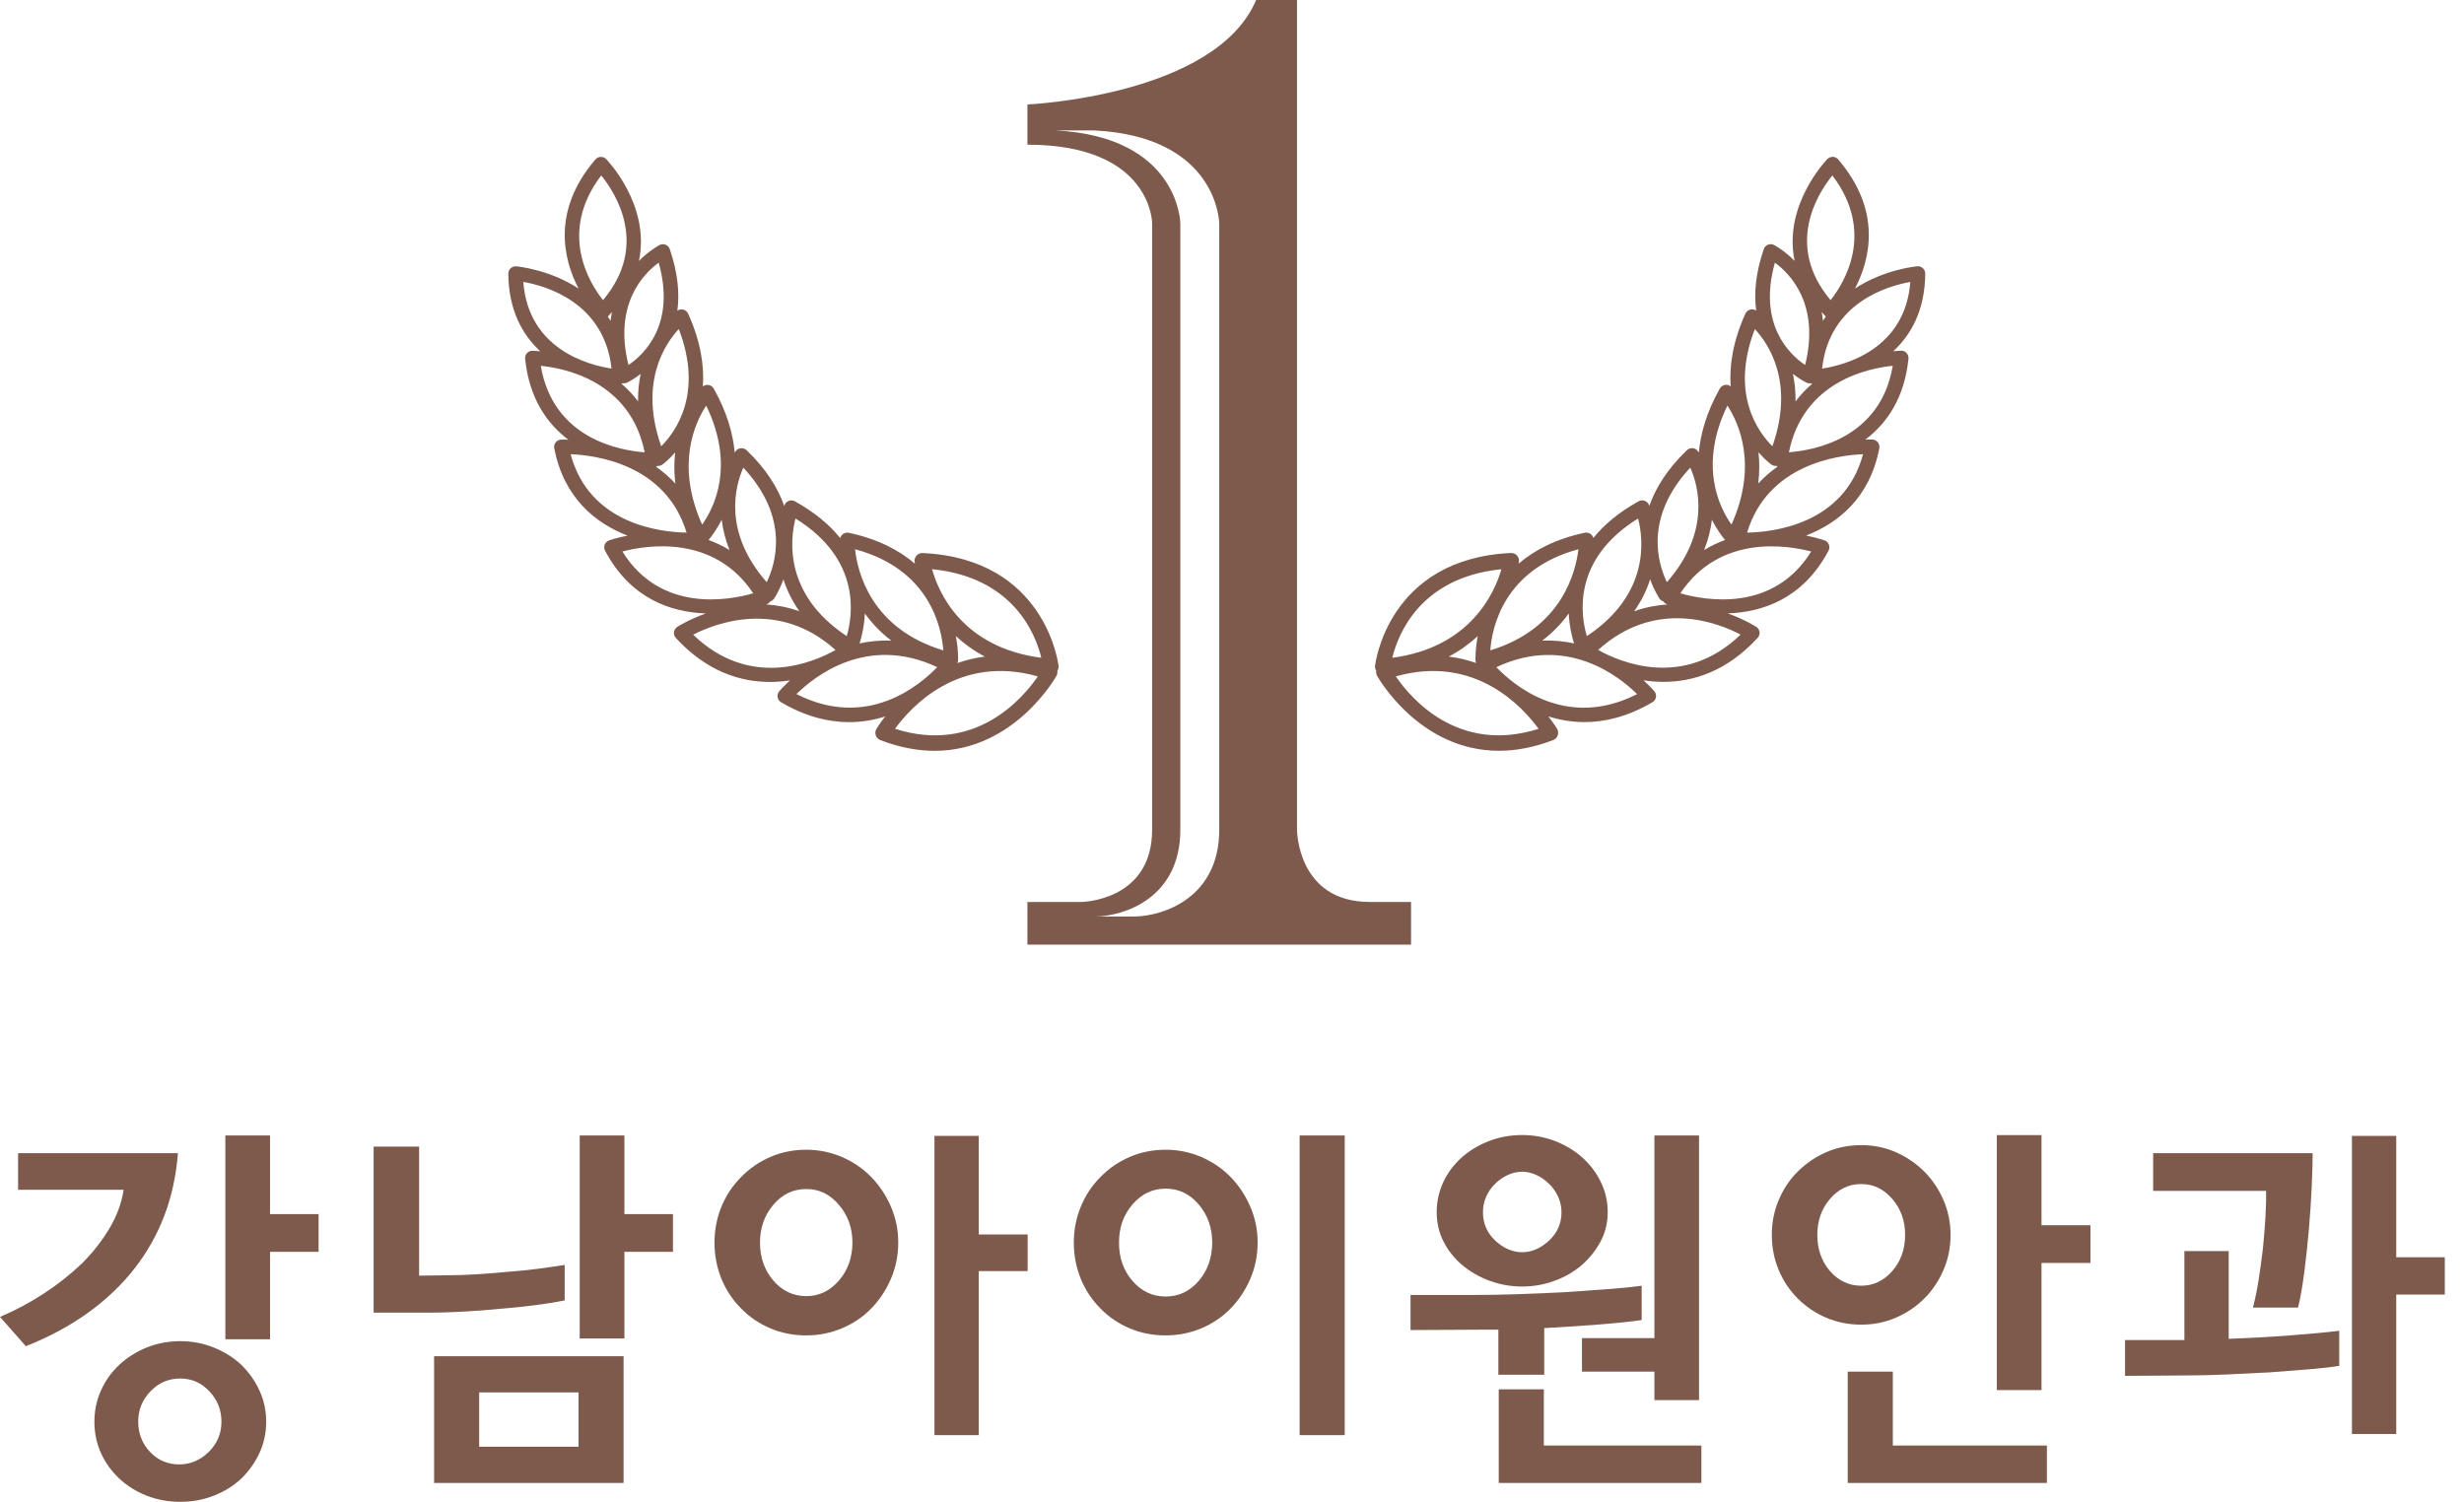 <svg width="105" height="64" viewBox="0 0 105 64" fill="none" xmlns="http://www.w3.org/2000/svg">
<g clip-path="url(#clip0_197_2)">
<path d="M49.096 9.515V35.363C49.096 38.401 46.087 38.437 46.087 38.437H43.782V40.256H60.13V38.437H58.371C55.276 38.437 55.27 35.363 55.27 35.363V0H53.529C51.788 4.102 43.782 4.452 43.782 4.452V6.166C49.09 6.166 49.098 9.517 49.098 9.517L49.096 9.515ZM46.64 5.559C51.884 5.826 51.956 9.476 51.956 9.515V35.363C51.956 38.252 49.585 39.044 48.331 39.058H46.673C47.927 39.044 50.298 38.252 50.298 35.363V9.515C50.298 9.478 50.227 5.826 44.982 5.559H46.64Z" fill="#7E5A4D"/>
<path d="M74.846 26.716C74.831 26.708 74.367 26.405 73.627 26.14C75.088 26.09 76.831 25.528 77.922 23.464C77.963 23.385 77.969 23.29 77.936 23.207C77.903 23.122 77.837 23.058 77.752 23.027C77.739 23.023 77.439 22.917 76.962 22.823C78.297 22.305 79.673 21.248 80.085 19.101C80.102 19.012 80.079 18.921 80.025 18.85C79.969 18.78 79.886 18.736 79.795 18.732C79.787 18.732 79.675 18.728 79.489 18.734C80.39 18.055 81.153 16.983 81.327 15.287C81.335 15.2 81.308 15.113 81.248 15.047C81.188 14.981 81.109 14.939 81.016 14.946C81.008 14.946 80.883 14.946 80.678 14.968C81.437 14.27 82.029 13.223 82.042 11.661C82.042 11.573 82.007 11.491 81.942 11.43C81.878 11.37 81.793 11.341 81.706 11.348C81.681 11.348 80.307 11.47 79.049 12.295C79.694 11.055 80.208 8.985 78.33 6.792C78.274 6.726 78.193 6.686 78.106 6.684C78.019 6.684 77.936 6.713 77.874 6.775C77.849 6.8 75.975 8.726 76.475 11.117C76.017 10.655 75.606 10.444 75.594 10.438C75.513 10.398 75.42 10.394 75.337 10.429C75.254 10.463 75.19 10.531 75.161 10.616C74.809 11.646 74.74 12.514 74.838 13.238C74.763 13.186 74.672 13.169 74.585 13.192C74.493 13.215 74.417 13.279 74.377 13.366C73.837 14.566 73.687 15.601 73.751 16.467C73.687 16.415 73.604 16.39 73.522 16.401C73.424 16.413 73.337 16.471 73.287 16.558C72.724 17.565 72.465 18.481 72.394 19.29C72.375 19.259 72.365 19.24 72.363 19.238C72.313 19.161 72.23 19.109 72.137 19.099C72.044 19.087 71.953 19.12 71.886 19.184C71.038 19.999 70.547 20.807 70.284 21.561C70.274 21.532 70.267 21.516 70.267 21.514C70.234 21.431 70.166 21.369 70.083 21.34C70 21.311 69.907 21.319 69.83 21.36C68.968 21.839 68.344 22.374 67.896 22.927C67.88 22.863 67.843 22.805 67.789 22.763C67.716 22.705 67.621 22.685 67.532 22.703C66.29 22.966 65.382 23.45 64.713 24.021C64.721 23.974 64.727 23.943 64.727 23.941C64.74 23.843 64.711 23.746 64.644 23.673C64.578 23.601 64.485 23.563 64.385 23.566C59.127 23.81 58.601 28.326 58.595 28.372C58.586 28.449 58.607 28.523 58.646 28.585C58.634 28.658 58.646 28.733 58.682 28.797C58.702 28.836 60.468 31.995 63.876 31.995C64.578 31.995 65.349 31.86 66.189 31.537C66.28 31.502 66.348 31.429 66.381 31.338C66.412 31.247 66.404 31.147 66.356 31.062C66.35 31.052 66.224 30.84 65.981 30.529C66.45 30.677 66.964 30.772 67.519 30.772C68.396 30.772 69.37 30.54 70.417 29.926C70.496 29.881 70.549 29.802 70.566 29.713C70.582 29.624 70.558 29.53 70.5 29.46C70.493 29.452 70.33 29.259 70.035 28.992C70.307 29.033 70.591 29.058 70.885 29.058C72.141 29.058 73.575 28.621 74.9 27.184C74.962 27.118 74.991 27.027 74.981 26.936C74.97 26.844 74.921 26.764 74.844 26.714L74.846 26.716ZM71.606 25.284C73.289 22.755 76.17 23.238 77.182 23.503C75.549 26.136 72.626 25.578 71.606 25.284ZM72.618 23.441C72.8 22.989 72.904 22.556 72.95 22.15C73.161 22.56 73.379 22.855 73.511 23.012C73.209 23.122 72.908 23.261 72.618 23.441ZM74.45 22.697C75.333 19.779 78.324 19.398 79.391 19.356C78.585 22.359 75.534 22.68 74.45 22.697ZM76.233 19.273C76.842 16.239 79.646 15.688 80.657 15.588C80.133 18.703 77.263 19.197 76.233 19.273ZM76.514 17.107C76.521 16.682 76.479 16.291 76.404 15.936C76.73 16.187 76.977 16.305 76.985 16.309C77.026 16.328 77.07 16.336 77.113 16.336C77.13 16.336 77.144 16.334 77.161 16.332C77.18 16.343 77.2 16.351 77.221 16.357C76.968 16.573 76.73 16.821 76.514 17.109V17.107ZM77.646 15.708C77.953 12.885 80.463 12.181 81.406 12.015C81.184 14.902 78.608 15.561 77.646 15.708ZM78.083 7.476C79.934 9.909 78.579 12.069 78.009 12.79C76.034 10.452 77.476 8.226 78.083 7.476ZM77.787 13.474C77.787 13.474 77.797 13.482 77.803 13.489C77.762 13.546 77.723 13.609 77.685 13.671C77.671 13.54 77.652 13.416 77.627 13.296C77.679 13.356 77.731 13.416 77.787 13.474ZM75.635 11.194C76.268 11.654 77.569 12.956 76.923 15.555C76.264 15.109 74.894 13.828 75.635 11.194ZM74.78 14.023C75.362 14.647 76.487 16.297 75.528 19.018C74.916 18.409 73.716 16.774 74.78 14.023ZM75.48 19.797C75.532 19.835 75.596 19.854 75.658 19.854C75.667 19.854 75.675 19.851 75.683 19.849C75.704 19.864 75.727 19.876 75.752 19.885C75.459 20.088 75.18 20.326 74.925 20.606C74.983 20.127 74.981 19.683 74.935 19.277C75.234 19.615 75.472 19.789 75.48 19.795V19.797ZM73.611 17.284C74.091 18.017 74.925 19.816 73.785 22.355C73.273 21.634 72.371 19.841 73.611 17.284ZM72.029 19.928C72.373 20.705 72.918 22.664 71.032 24.809C70.657 24.034 70.04 22.063 72.029 19.928ZM70.319 24.689C70.504 25.197 70.711 25.499 70.717 25.51C70.757 25.566 70.815 25.607 70.879 25.628C70.914 25.68 70.964 25.721 71.024 25.746C71.024 25.746 71.038 25.752 71.057 25.758C70.599 25.789 70.122 25.877 69.637 26.049C69.961 25.593 70.178 25.134 70.317 24.689H70.319ZM62.877 28.144C62.879 28.183 62.889 28.221 62.906 28.256C62.543 28.129 62.153 28.032 61.737 27.98C62.222 27.725 62.63 27.427 62.972 27.108C62.858 27.711 62.874 28.131 62.877 28.144ZM69.805 22.096C70.033 22.973 70.319 25.321 67.621 27.108C67.358 26.227 66.982 23.843 69.805 22.096ZM67.074 27.419C66.653 27.327 66.201 27.28 65.72 27.3C66.191 26.944 66.56 26.546 66.85 26.142C66.877 26.695 66.989 27.145 67.074 27.419ZM67.262 23.406C67.15 24.359 66.566 26.786 63.507 27.715C63.579 26.743 64.079 24.264 67.262 23.406ZM63.981 24.258C63.704 25.22 62.684 27.593 59.33 28.032C59.571 27.043 60.51 24.604 63.981 24.258ZM59.48 28.826C62.862 27.862 64.912 30.161 65.565 31.058C62.143 32.146 60.116 29.754 59.48 28.826ZM63.766 28.432C66.765 27.021 69.02 28.842 69.762 29.58C66.748 31.114 64.499 29.201 63.766 28.432ZM68.104 27.698C70.56 25.472 73.248 26.556 74.174 27.043C71.739 29.392 69.03 28.216 68.104 27.698Z" fill="#7E5A4D"/>
<path d="M33.667 28.994C33.373 29.261 33.209 29.454 33.203 29.462C33.145 29.533 33.122 29.624 33.137 29.715C33.153 29.804 33.207 29.883 33.286 29.928C34.333 30.542 35.309 30.774 36.183 30.774C36.739 30.774 37.253 30.681 37.721 30.532C37.479 30.842 37.35 31.054 37.346 31.064C37.298 31.147 37.288 31.249 37.321 31.34C37.354 31.431 37.425 31.504 37.514 31.539C38.353 31.862 39.127 31.997 39.827 31.997C43.232 31.997 45 28.838 45.021 28.799C45.056 28.735 45.069 28.66 45.056 28.587C45.098 28.525 45.116 28.451 45.108 28.374C45.104 28.328 44.575 23.812 39.317 23.568C39.218 23.564 39.124 23.603 39.058 23.675C38.992 23.748 38.961 23.845 38.975 23.943C38.975 23.947 38.979 23.976 38.99 24.024C38.32 23.451 37.412 22.969 36.171 22.705C36.082 22.685 35.986 22.707 35.914 22.765C35.86 22.807 35.823 22.865 35.806 22.929C35.356 22.376 34.735 21.841 33.872 21.362C33.796 21.319 33.703 21.313 33.62 21.342C33.537 21.371 33.468 21.435 33.435 21.516C33.435 21.518 33.427 21.534 33.419 21.563C33.155 20.809 32.664 19.999 31.816 19.186C31.75 19.122 31.659 19.091 31.566 19.101C31.474 19.111 31.392 19.163 31.34 19.24C31.34 19.242 31.327 19.261 31.309 19.292C31.238 18.483 30.979 17.565 30.415 16.56C30.368 16.473 30.281 16.415 30.181 16.403C30.098 16.394 30.015 16.419 29.951 16.469C30.015 15.603 29.866 14.568 29.325 13.368C29.286 13.281 29.211 13.219 29.118 13.194C29.031 13.171 28.94 13.19 28.865 13.24C28.962 12.517 28.894 11.65 28.542 10.618C28.513 10.533 28.448 10.465 28.366 10.431C28.283 10.396 28.189 10.4 28.108 10.44C28.098 10.446 27.686 10.655 27.228 11.12C27.729 8.728 25.854 6.802 25.829 6.777C25.768 6.715 25.684 6.684 25.596 6.686C25.509 6.69 25.429 6.73 25.373 6.794C23.495 8.987 24.009 11.057 24.654 12.297C23.395 11.472 22.021 11.352 21.996 11.35C21.911 11.343 21.824 11.372 21.76 11.432C21.696 11.493 21.661 11.575 21.661 11.663C21.675 13.227 22.266 14.272 23.024 14.97C22.817 14.95 22.693 14.948 22.687 14.948C22.599 14.948 22.515 14.985 22.456 15.049C22.396 15.116 22.369 15.203 22.378 15.29C22.552 16.983 23.315 18.056 24.216 18.736C24.03 18.73 23.916 18.734 23.909 18.734C23.82 18.738 23.735 18.782 23.679 18.852C23.623 18.923 23.601 19.014 23.619 19.103C24.034 21.25 25.408 22.308 26.743 22.826C26.264 22.919 25.963 23.025 25.953 23.029C25.868 23.06 25.802 23.124 25.768 23.209C25.735 23.292 25.742 23.387 25.783 23.466C26.873 25.53 28.616 26.092 30.078 26.142C29.338 26.407 28.871 26.708 28.857 26.718C28.78 26.768 28.73 26.849 28.72 26.94C28.71 27.031 28.739 27.12 28.801 27.188C30.125 28.625 31.559 29.062 32.815 29.062C33.11 29.062 33.394 29.035 33.665 28.996L33.667 28.994ZM40.733 27.108C41.077 27.427 41.483 27.725 41.968 27.98C41.551 28.032 41.162 28.129 40.799 28.256C40.816 28.221 40.826 28.183 40.828 28.144C40.828 28.131 40.847 27.711 40.733 27.108ZM33.941 29.578C34.683 28.842 36.938 27.021 39.937 28.43C39.203 29.197 36.954 31.112 33.941 29.578ZM36.631 27.419C36.716 27.145 36.828 26.695 36.855 26.142C37.145 26.546 37.512 26.944 37.982 27.3C37.504 27.28 37.052 27.327 36.631 27.419ZM38.14 31.058C38.791 30.159 40.84 27.862 44.225 28.826C43.589 29.756 41.562 32.148 38.14 31.058ZM44.374 28.032C40.984 27.59 39.987 25.224 39.719 24.256C43.195 24.602 44.136 27.043 44.374 28.032ZM40.198 27.717C37.104 26.782 36.54 24.361 36.438 23.406C39.626 24.264 40.126 26.745 40.198 27.717ZM33.899 22.096C36.71 23.837 36.341 26.225 36.082 27.108C33.385 25.321 33.673 22.975 33.899 22.096ZM34.067 26.049C33.582 25.877 33.106 25.789 32.648 25.758C32.666 25.752 32.679 25.746 32.681 25.746C32.741 25.723 32.791 25.682 32.826 25.628C32.89 25.607 32.948 25.566 32.987 25.51C32.994 25.499 33.201 25.197 33.385 24.689C33.526 25.132 33.742 25.593 34.065 26.049H34.067ZM31.675 19.928C33.667 22.063 33.05 24.034 32.672 24.809C30.786 22.662 31.331 20.705 31.675 19.928ZM31.087 23.441C30.795 23.261 30.494 23.122 30.194 23.012C30.326 22.855 30.544 22.56 30.755 22.15C30.803 22.556 30.907 22.989 31.087 23.441ZM29.92 22.357C28.78 19.816 29.611 18.019 30.094 17.285C31.334 19.843 30.432 21.638 29.92 22.357ZM28.177 19.018C27.217 16.297 28.343 14.649 28.925 14.023C29.988 16.774 28.786 18.409 28.177 19.018ZM28.069 11.194C28.811 13.828 27.441 15.109 26.782 15.555C26.133 12.956 27.435 11.654 28.069 11.194ZM26.019 13.671C25.98 13.609 25.943 13.547 25.901 13.489C25.907 13.484 25.912 13.48 25.918 13.474C25.974 13.414 26.026 13.354 26.077 13.296C26.055 13.416 26.034 13.542 26.019 13.671ZM25.621 7.476C26.229 8.226 27.671 10.452 25.696 12.79C25.124 12.069 23.771 9.909 25.621 7.476ZM22.299 12.013C23.24 12.177 25.752 12.875 26.059 15.706C25.097 15.561 22.521 14.902 22.299 12.013ZM26.544 16.33C26.56 16.332 26.575 16.334 26.591 16.334C26.635 16.334 26.678 16.326 26.72 16.307C26.728 16.303 26.977 16.187 27.3 15.934C27.226 16.291 27.184 16.68 27.19 17.105C26.975 16.817 26.736 16.568 26.484 16.353C26.504 16.347 26.523 16.338 26.544 16.328V16.33ZM23.045 15.59C24.057 15.69 26.863 16.239 27.472 19.275C26.442 19.201 23.572 18.714 23.045 15.59ZM28.021 19.851C28.021 19.851 28.038 19.856 28.046 19.856C28.111 19.856 28.173 19.837 28.225 19.8C28.233 19.793 28.473 19.621 28.77 19.282C28.726 19.688 28.722 20.131 28.78 20.61C28.525 20.33 28.245 20.092 27.953 19.889C27.976 19.88 27.999 19.868 28.021 19.854V19.851ZM24.316 19.356C25.383 19.398 28.374 19.779 29.257 22.697C28.173 22.68 25.122 22.359 24.316 19.356ZM26.523 23.503C27.534 23.236 30.417 22.753 32.098 25.284C31.079 25.578 28.156 26.136 26.523 23.503ZM35.603 27.7C34.679 28.221 31.976 29.398 29.537 27.047C30.465 26.571 33.174 25.503 35.603 27.7Z" fill="#7E5A4D"/>
<path d="M5.762 54.018C6.286 53.341 6.703 52.596 7.01 51.786C7.316 50.976 7.507 50.095 7.584 49.144H0.771V50.702H5.269C5.182 51.272 4.978 51.821 4.661 52.352C4.344 52.883 3.955 53.378 3.496 53.838C3.003 54.309 2.46 54.737 1.863 55.127C1.266 55.517 0.647 55.846 0 56.12L1.101 57.368C2.075 56.984 2.956 56.512 3.743 55.948C4.531 55.384 5.204 54.742 5.762 54.018Z" fill="#7E5A4D"/>
<path d="M10.276 58.155C9.949 57.849 9.559 57.606 9.111 57.426C8.661 57.245 8.187 57.154 7.683 57.154C7.18 57.154 6.69 57.245 6.247 57.426C5.803 57.606 5.418 57.851 5.09 58.155C4.75 58.472 4.489 58.839 4.303 59.256C4.116 59.672 4.023 60.116 4.023 60.586C4.023 61.057 4.116 61.513 4.303 61.923C4.489 62.334 4.75 62.696 5.09 63.016C5.418 63.322 5.805 63.563 6.247 63.737C6.69 63.911 7.169 64 7.683 64C8.197 64 8.661 63.913 9.111 63.737C9.559 63.563 9.949 63.32 10.276 63.016C10.604 62.698 10.865 62.334 11.055 61.923C11.246 61.513 11.343 61.067 11.343 60.586C11.343 60.106 11.248 59.672 11.055 59.256C10.865 58.839 10.604 58.474 10.276 58.155ZM8.896 61.873C8.535 62.228 8.112 62.406 7.631 62.406C7.151 62.406 6.726 62.228 6.392 61.873C6.058 61.517 5.89 61.088 5.89 60.584C5.89 60.081 6.064 59.65 6.415 59.287C6.765 58.926 7.186 58.746 7.679 58.746C8.172 58.746 8.574 58.926 8.918 59.287C9.262 59.648 9.437 60.081 9.437 60.584C9.437 61.088 9.256 61.517 8.896 61.873Z" fill="#7E5A4D"/>
<path d="M11.507 48.389H9.603V57.073H11.507V53.347H13.576V51.739H11.507V48.389Z" fill="#7E5A4D"/>
<path d="M26.608 48.389H24.704V57.04H26.608V53.347H28.677V51.739H26.608V48.389Z" fill="#7E5A4D"/>
<path d="M18.498 63.196H26.573V57.795H18.498V63.196ZM20.419 59.337H24.654V61.652H20.419V59.337Z" fill="#7E5A4D"/>
<path d="M21.306 55.776C21.854 55.732 22.374 55.678 22.865 55.612C23.358 55.546 23.756 55.482 24.063 55.415V53.904C23.723 53.958 23.346 54.014 22.931 54.068C22.515 54.122 22.084 54.168 21.634 54.199C21.197 54.242 20.755 54.277 20.314 54.304C19.87 54.331 19.462 54.346 19.091 54.346L17.86 54.362V48.864H15.922V55.938H18.434C18.774 55.938 19.203 55.923 19.723 55.896C20.243 55.869 20.77 55.828 21.306 55.774V55.776Z" fill="#7E5A4D"/>
<path d="M37.129 50.161C36.779 49.801 36.362 49.517 35.881 49.307C35.4 49.1 34.89 48.996 34.354 48.996C33.817 48.996 33.294 49.1 32.82 49.307C32.343 49.515 31.931 49.801 31.581 50.161C31.22 50.522 30.94 50.945 30.743 51.425C30.546 51.906 30.447 52.416 30.447 52.953C30.447 53.49 30.546 54.014 30.743 54.495C30.94 54.976 31.22 55.399 31.581 55.759C31.931 56.12 32.343 56.402 32.82 56.605C33.297 56.808 33.806 56.908 34.354 56.908C34.901 56.908 35.398 56.806 35.881 56.605C36.362 56.402 36.779 56.12 37.129 55.759C37.479 55.399 37.759 54.978 37.966 54.495C38.173 54.014 38.277 53.5 38.277 52.953C38.277 52.406 38.173 51.908 37.966 51.425C37.759 50.945 37.479 50.522 37.129 50.161ZM35.751 54.57C35.367 55.013 34.903 55.235 34.356 55.235C33.809 55.235 33.33 55.013 32.953 54.57C32.575 54.126 32.387 53.587 32.387 52.953C32.387 52.319 32.575 51.792 32.953 51.345C33.33 50.897 33.798 50.671 34.356 50.671C34.913 50.671 35.367 50.895 35.751 51.345C36.134 51.794 36.325 52.329 36.325 52.953C36.325 53.577 36.134 54.126 35.751 54.57Z" fill="#7E5A4D"/>
<path d="M41.709 48.406H39.821V61.158H41.709V54.168H43.792V52.607H41.709V48.406Z" fill="#7E5A4D"/>
<path d="M52.443 50.161C52.093 49.801 51.677 49.517 51.196 49.307C50.715 49.1 50.205 48.996 49.668 48.996C49.131 48.996 48.609 49.1 48.132 49.307C47.656 49.515 47.243 49.801 46.893 50.161C46.532 50.522 46.253 50.945 46.056 51.425C45.859 51.906 45.759 52.416 45.759 52.953C45.759 53.49 45.859 54.014 46.056 54.495C46.253 54.976 46.532 55.399 46.893 55.759C47.243 56.12 47.656 56.402 48.132 56.605C48.609 56.808 49.119 56.908 49.668 56.908C50.218 56.908 50.713 56.806 51.196 56.605C51.677 56.402 52.093 56.12 52.443 55.759C52.794 55.399 53.074 54.978 53.281 54.495C53.488 54.014 53.592 53.5 53.592 52.953C53.592 52.406 53.488 51.908 53.281 51.425C53.074 50.945 52.794 50.522 52.443 50.161ZM51.082 54.586C50.698 55.03 50.228 55.252 49.67 55.252C49.113 55.252 48.642 55.03 48.259 54.586C47.875 54.143 47.685 53.6 47.685 52.953C47.685 52.306 47.875 51.776 48.259 51.328C48.642 50.88 49.113 50.654 49.67 50.654C50.228 50.654 50.698 50.878 51.082 51.328C51.465 51.778 51.656 52.319 51.656 52.953C51.656 53.587 51.465 54.143 51.082 54.586Z" fill="#7E5A4D"/>
<path d="M57.304 48.389H55.382V61.158H57.304V48.389Z" fill="#7E5A4D"/>
<path d="M65.788 59.206H63.867V63.196H72.502V61.602H65.788V59.206Z" fill="#7E5A4D"/>
<path d="M65.805 58.582V56.597C66.626 56.553 67.416 56.501 68.177 56.441C68.937 56.381 69.53 56.319 69.957 56.253V54.791C69.563 54.847 69.076 54.895 68.496 54.939C67.915 54.982 67.298 55.026 66.641 55.069C65.994 55.102 65.339 55.129 64.672 55.152C64.004 55.175 63.397 55.185 62.85 55.185H60.108V56.68L63.424 56.663H63.851V58.584H65.803L65.805 58.582Z" fill="#7E5A4D"/>
<path d="M72.402 59.666V48.389H70.5V57.024H67.414V58.452H70.5V59.666H72.402Z" fill="#7E5A4D"/>
<path d="M62.325 53.921C62.665 54.205 63.053 54.427 63.49 54.586C63.927 54.746 64.388 54.825 64.868 54.825C65.349 54.825 65.793 54.746 66.23 54.586C66.667 54.429 67.057 54.207 67.395 53.921C67.722 53.637 67.992 53.303 68.199 52.92C68.406 52.536 68.51 52.116 68.51 51.656C68.51 51.195 68.415 50.783 68.222 50.383C68.031 49.983 67.77 49.637 67.442 49.34C67.115 49.044 66.728 48.81 66.286 48.634C65.843 48.46 65.37 48.37 64.866 48.37C64.363 48.37 63.873 48.458 63.43 48.634C62.986 48.808 62.601 49.044 62.273 49.34C61.946 49.637 61.687 49.983 61.502 50.383C61.316 50.783 61.223 51.206 61.223 51.656C61.223 52.105 61.32 52.536 61.519 52.92C61.716 53.303 61.983 53.637 62.323 53.921H62.325ZM63.335 50.99C63.428 50.777 63.556 50.594 63.72 50.441C63.873 50.288 64.052 50.165 64.253 50.072C64.456 49.979 64.661 49.933 64.868 49.933C65.065 49.933 65.264 49.979 65.467 50.072C65.671 50.165 65.847 50.288 66 50.441C66.164 50.594 66.296 50.777 66.394 50.99C66.493 51.204 66.541 51.425 66.541 51.656C66.541 52.136 66.363 52.543 66.008 52.87C65.652 53.198 65.272 53.363 64.868 53.363C64.464 53.363 64.07 53.2 63.72 52.87C63.37 52.543 63.194 52.136 63.194 51.656C63.194 51.425 63.239 51.204 63.333 50.99H63.335Z" fill="#7E5A4D"/>
<path d="M80.79 56.153C81.25 55.956 81.654 55.683 82.005 55.332C82.355 54.982 82.614 54.59 82.817 54.126C83.02 53.662 83.12 53.16 83.12 52.623C83.12 52.087 83.018 51.604 82.817 51.137C82.614 50.673 82.345 50.271 82.005 49.931C81.654 49.581 81.25 49.305 80.79 49.102C80.33 48.899 79.839 48.8 79.312 48.8C78.786 48.8 78.278 48.901 77.818 49.102C77.358 49.305 76.954 49.581 76.603 49.931C76.253 50.281 75.996 50.673 75.799 51.137C75.602 51.604 75.503 52.097 75.503 52.623C75.503 53.15 75.602 53.66 75.799 54.126C75.996 54.592 76.264 54.992 76.603 55.332C76.954 55.683 77.358 55.956 77.818 56.153C78.278 56.35 78.776 56.45 79.312 56.45C79.849 56.45 80.33 56.352 80.79 56.153ZM77.984 54.168C77.623 53.751 77.443 53.237 77.443 52.626C77.443 52.014 77.623 51.513 77.984 51.09C78.344 50.669 78.788 50.458 79.312 50.458C79.837 50.458 80.268 50.669 80.635 51.09C81.001 51.511 81.184 52.022 81.184 52.626C81.184 53.229 81.001 53.753 80.635 54.168C80.268 54.584 79.829 54.791 79.312 54.791C78.796 54.791 78.344 54.584 77.984 54.168Z" fill="#7E5A4D"/>
<path d="M80.66 58.452H78.738V63.196H87.226V61.602H80.66V58.452Z" fill="#7E5A4D"/>
<path d="M86.996 48.373H85.091V59.239H86.996V53.821H89.081V52.213H86.996V48.373Z" fill="#7E5A4D"/>
<path d="M96.54 51.861C96.513 52.294 96.478 52.739 96.432 53.198C96.378 53.668 96.314 54.124 96.244 54.568C96.173 55.011 96.092 55.397 96.005 55.724H97.927C98.026 55.33 98.113 54.837 98.19 54.246C98.266 53.656 98.333 53.048 98.387 52.425C98.441 51.801 98.482 51.195 98.509 50.611C98.536 50.026 98.55 49.535 98.55 49.142H91.754V50.75H96.563C96.573 51.057 96.565 51.425 96.538 51.859L96.54 51.861Z" fill="#7E5A4D"/>
<path d="M94.973 57.057V53.314H93.085V57.105H90.556V58.632L93.149 58.615C93.673 58.615 94.252 58.601 94.882 58.574C95.512 58.547 96.125 58.516 96.728 58.483C97.329 58.439 97.891 58.396 98.411 58.352C98.932 58.309 99.354 58.259 99.684 58.205V56.711C99.159 56.777 98.463 56.841 97.599 56.908C96.735 56.974 95.86 57.022 94.973 57.055V57.057Z" fill="#7E5A4D"/>
<path d="M102.113 53.577V48.406H100.225V61.111H102.113V55.169H104.182V53.577H102.113Z" fill="#7E5A4D"/>
</g>
<defs>
<clipPath id="clip0_197_2">
<rect width="104.182" height="64" fill="white"/>
</clipPath>
</defs>
</svg>
